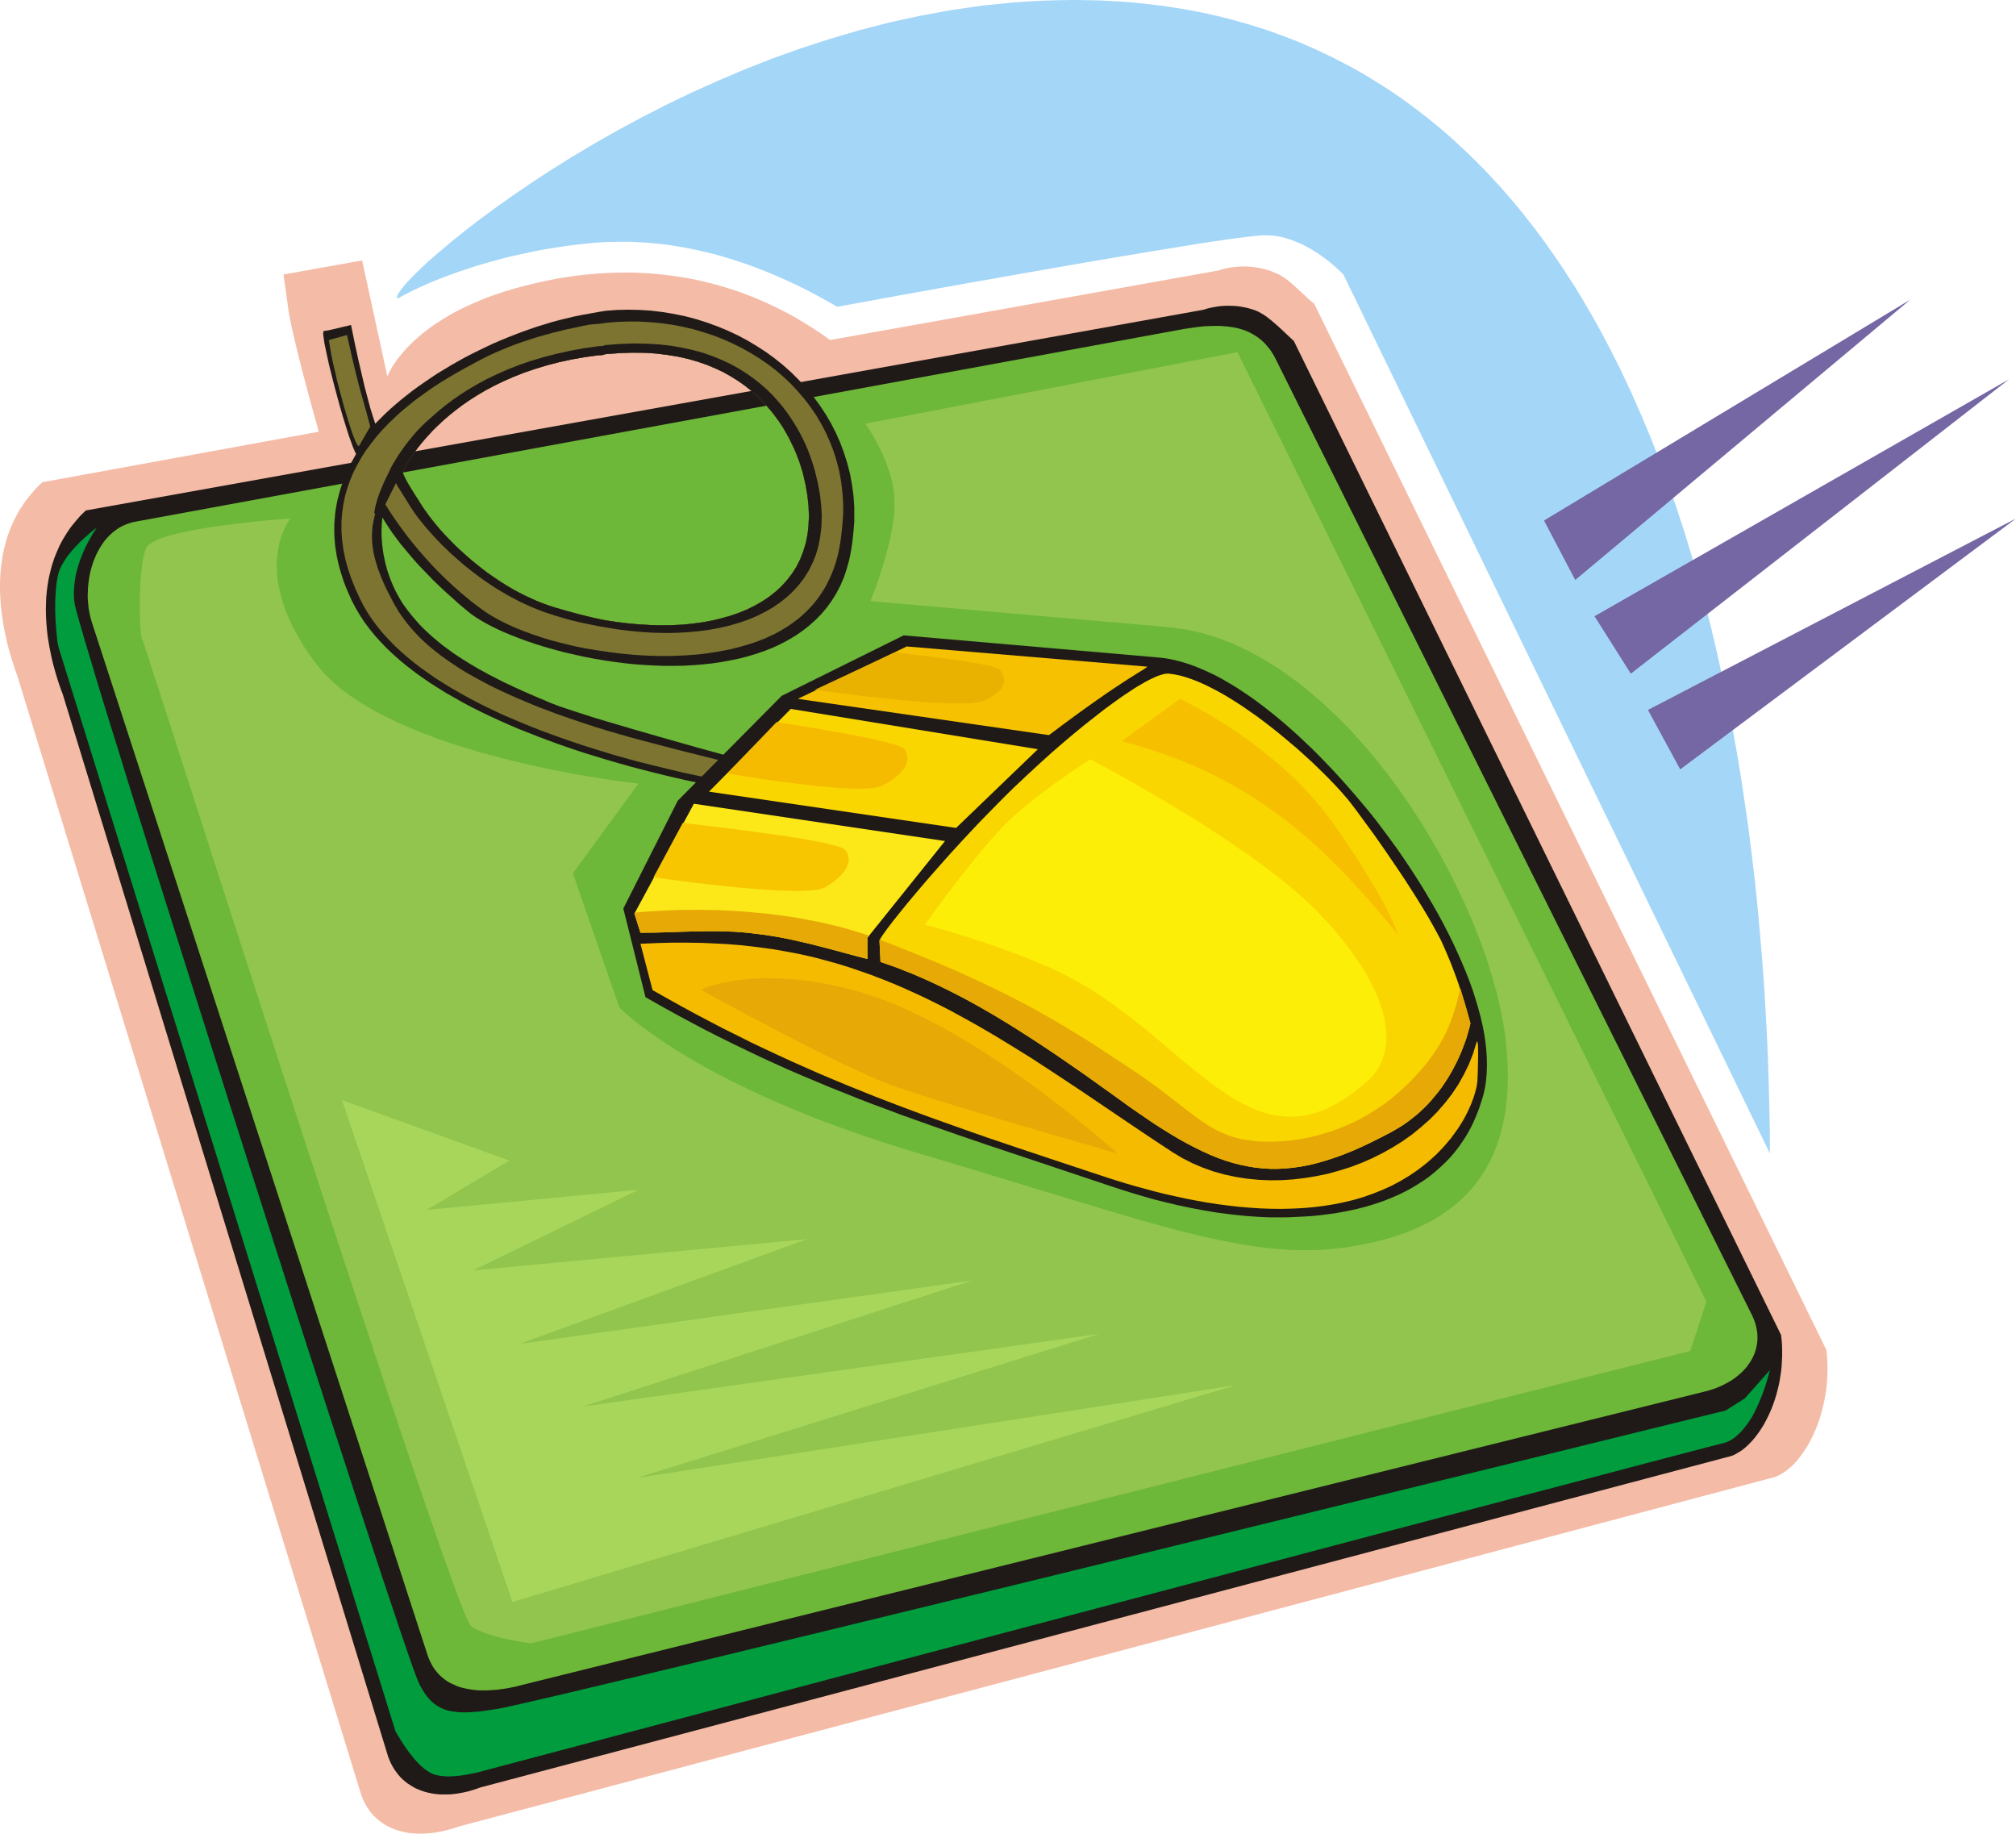 <svg xmlns="http://www.w3.org/2000/svg" fill-rule="evenodd" height="1.818in" preserveAspectRatio="none" stroke-linecap="round" viewBox="0 0 16000 14560" width="1.999in"><style>.pen1{stroke:none}.brush2{fill:#1f1a17}.brush4{fill:#7c7430}.brush5{fill:#f5bb00}.brush6{fill:#fad600}.brush9{fill:#e7a905}</style><path class="pen1" style="fill:#f4bba6" d="m10430 2412-35-29-35-33-38-35-38-35-19-17-19-17-19-15-19-15-19-13-19-12-18-11-19-8-23-10-24-10-25-8-26-7-27-7-28-5-28-4-30-3-30-2h-30l-31 1-32 3-32 4-32 6-33 8-33 10-3081 552-67-48-68-45-69-43-69-41-70-39-71-36-71-34-72-32-72-30-73-28-74-25-74-23-75-21-75-19-76-17-76-14-76-12-77-10-78-8-77-6-79-4-78-1-79 1-79 3-79 5-80 7-80 9-80 12-81 13-80 16-81 18-81 20-84 22-80 24-76 25-72 26-67 28-64 28-60 28-57 29-53 30-49 30-47 30-43 30-40 30-36 29-34 29-32 29-28 28-26 27-23 26-21 26-19 23-17 23-14 21-13 19-19 34-13 25-7 16-3 5-200-920-624 112 1 4 1 11 3 21 5 34 7 51 10 72 13 95 9 50 11 57 14 61 15 66 34 141 37 144 37 140 34 125 29 104 20 72-2193 401-24 22-23 23-21 24-21 24-20 24-19 24-18 25-16 25-17 25-15 26-14 26-13 26-13 26-11 26-11 27-10 26-10 27-8 27-8 27-7 28-7 27-6 27-5 27-4 28-4 27-4 27-2 28-3 27-1 27-1 27-1 27v27l1 53 3 53 4 52 6 51 7 50 8 49 9 47 10 46 10 45 11 43 12 41 11 39 12 36 11 35 11 32 11 30 2729 8884 11 28 11 26 13 25 14 24 16 23 16 21 17 20 19 18 19 17 21 16 21 15 22 13 23 12 24 11 25 10 25 8 26 7 27 6 27 5 28 3 28 2 29 1h30l29-2 30-2 31-4 30-5 31-6 31-7 32-9 31-9 32-11 10452-2777 23-9 22-12 22-13 22-15 21-18 22-18 21-21 20-22 20-24 19-26 19-27 19-28 17-30 17-31 16-33 15-33 15-35 13-36 13-36 11-38 10-39 10-39 8-40 7-41 6-42 4-42 3-42 2-43v-44l-1-43-3-44-5-45-4065-8307z"/><path class="pen1 brush2" d="m10269 2708-31-29-33-31-34-32-36-33-36-31-37-30-18-13-18-12-19-11-18-10-20-9-22-8-23-7-24-7-25-5-26-5-28-4-28-2-29-1h-29l-30 1-31 3-31 5-31 6-31 7-32 10L681 4053l-44 43-39 45-37 46-32 47-30 49-26 49-22 50-20 50-17 51-14 52-12 51-9 52-7 52-5 52-2 51-1 51 1 51 3 50 4 49 5 48 7 47 8 47 9 45 9 43 10 42 11 41 11 39 11 37 11 35 11 32 11 31 11 28 2585 8444 11 26 11 25 13 24 14 23 15 21 15 20 17 19 18 18 19 16 19 15 21 14 21 13 22 12 23 10 23 9 24 8 25 7 25 5 26 5 26 3 27 2h55l28-1 28-3 28-4 29-5 29-6 29-7 29-9 29-9 30-11 9932-2633 22-9 21-12 22-13 21-14 21-17 20-18 20-20 20-21 19-23 19-25 18-25 18-28 17-28 16-30 15-30 15-32 14-33 13-34 12-35 11-36 10-37 9-37 8-38 6-39 6-39 4-40 2-40 2-41v-41l-1-42-3-42-5-42-3866-7891z"/><path class="pen1" style="fill:#6db739" d="m13903 10439-3778-7587-13-25-14-23-14-22-16-21-16-19-16-18-18-17-18-15-18-14-20-13-20-12-20-11-22-10-21-9-23-7-23-7-23-6-24-4-25-4-25-3-26-2-26-2h-54l-27 1-29 1-28 2-29 3-59 8-61 9-8316 1529-30 6-30 9-28 11-27 12-26 15-24 17-23 18-22 20-20 21-20 23-17 24-17 26-15 26-14 27-13 29-12 29-10 30-9 30-8 31-6 31-5 31-4 32-3 32-1 31-1 32 1 31 3 31 3 30 5 30 6 29 7 29 8 27 2665 8203 10 27 11 24 12 24 13 22 14 20 16 19 16 18 18 17 18 15 19 14 21 13 21 11 22 10 22 10 23 8 25 7 24 5 26 5 25 4 27 3 27 2h55l28-1 29-2 29-2 29-4 29-4 30-5 30-6 30-6 30-8 9412-2336 30-8 28-9 28-10 27-11 26-12 25-13 25-14 23-14 22-15 20-16 20-17 19-17 17-18 17-19 14-20 14-20 12-20 11-21 10-22 8-22 6-22 5-23 4-23 2-24v-24l-1-24-3-25-5-25-6-25-8-25-10-25-12-26z"/><path class="pen1 brush2" d="m6156 6326-29-4-80-12-58-10-69-11-79-14-88-16-97-19-105-22-112-24-117-27-124-30-128-33-65-17-67-19-67-19-68-20v-304l235 69 250 72 251 71 239 66 210 59 168 46 111 30 41 11-7 8-18 20-26 28-28 33-29 32-24 28-9 11-7 9-4 6v2zM4803 2468l93-7 92-2 92 2 91 6 90 11 90 15 87 18 87 23 85 27 83 30 82 34 79 37 77 41 75 45 73 47 70 51 67 54 64 57 61 61 58 62 54 66 51 69 47 71 43 73 39 76 35 79 30 81 26 82 22 85 16 87 12 89 6 91v112l-3 38-3 38-4 38-4 38-5 37-6 38-7 38-8 39-20 72-23 69-28 65-32 61-36 58-39 54-43 51-46 47-49 44-52 41-55 38-58 35-60 32-62 29-65 26-66 23-69 21-70 18-72 15-72 13-75 11-75 8-76 6-76 4-77 1h-78l-77-3-78-4-78-6-77-8-77-10-76-11v-320l91 14 91 11 89 8 88 5 86 2 85-1 83-4 81-8 79-11 77-14 74-18 71-20 69-24 65-27 62-31 59-34 55-37 51-41 47-44 43-48 39-51 34-54 29-58 24-62 20-65 14-69 8-72 3-76-3-79-9-83-15-87-21-91-8-26-9-29-10-32-13-34-14-36-16-38-19-39-20-41-23-42-25-43-28-43-31-43-33-43-37-43-39-42-42-42-46-40-49-39-53-37-56-35-60-34-64-30-67-28-72-25-76-22-80-18-85-14-89-11-94-6-99-1-103 4-109 8v-344zm0 3561-75-23-76-23-76-25-77-26-77-27-76-28-77-29-76-30-76-30-75-32-74-33-74-34-73-35-72-36-70-37-69-39-68-39-66-41-65-41-62-43-61-44-58-45-56-46-54-48-51-48-48-50-46-51-42-52-40-53-36-55-33-56-30-57-19-42-18-41-17-41-15-41-13-40-12-40-11-39-9-39-8-39-6-38-6-38-3-38-3-37-1-37v-37l1-36 3-36 3-36 5-36 6-35 7-35 9-34 9-35 10-34 12-34 12-33 14-34 15-33 15-33 16-33 18-32 18-33-8-15-8-19-10-23-9-26-22-60-22-70-24-77-24-82-23-84-23-86-21-83-20-80-16-73-14-66-6-28-4-26-3-23-3-19-1-15 1-12 1-7 3-2 16-2 28-5 35-8 38-9 37-9 32-7 22-6 8-2 29 143 28 129 27 116 24 103 24 91 21 79 21 67 18 56 38-38 39-39 41-38 42-37 44-37 46-37 46-36 48-35 49-34 50-34 51-34 53-32 53-32 54-31 54-30 56-29 56-28 56-27 57-27 58-25 58-24 58-23 58-22 59-21 58-20 59-18 58-18 59-16 58-14 58-14 58-12 57-10 15-3 16-3 17-3 17-3 17-3 18-3 18-3 18-3v344l-6 3-6 2-6 1-6 1-6 1h-18l-111 15-107 19-102 22-96 25-92 28-88 30-83 33-78 34-74 36-70 37-66 39-61 39-58 40-54 41-50 40-46 40-43 40-40 39-36 39-33 37-29 35-27 34-23 32-21 30-18 27-15 24-12 22-10 18-13 25-5 8 2 4 4 10 7 17 12 25 17 31 23 38 28 46 35 54 14 23 15 24 17 25 19 26 20 28 21 27 23 29 24 29 26 30 27 30 29 30 29 30 31 31 33 31 33 30 35 31 35 30 37 30 38 30 38 29 40 28 41 28 41 27 42 26 43 25 44 24 45 23 45 21 46 21 47 19 47 17 48 16 51 15 52 15 52 14 52 14 52 13 50 12 50 11 49 10v320l-83-14-83-16-81-18-79-18-78-21-75-21-73-23-71-24-68-25-65-26-32-13-30-13-30-14-29-14-28-14-27-14-26-14-25-15-24-14-23-15-22-15-20-15-50-41-47-40-44-40-43-38-41-38-39-37-37-36-34-36-33-34-32-33-29-32-27-31-50-59-44-53-37-49-31-42-25-37-20-31-26-41-8-12-2 27-2 26-1 27-1 27v26l1 27 2 26 2 26 3 25 3 26 4 25 5 25 5 25 5 24 7 24 6 24 7 23 8 23 8 23 9 23 9 22 9 21 10 21 10 21 11 21 11 19 11 20 11 19 12 18 12 18 13 17 12 17 23 29 23 28 24 28 25 28 26 27 27 26 28 26 28 25 30 25 30 25 31 24 32 23 32 24 34 23 34 22 35 22 35 22 36 21 37 22 37 20 38 21 39 20 39 20 39 20 81 38 83 38 85 37 86 36 24 11 36 14 47 18 57 19 66 22 74 24 81 26 87 26v304z"/><path class="pen1 brush4" d="m6108 6262-28-4-78-12-57-9-67-12-76-13-86-16-93-19-101-21-108-23-113-27-119-29-123-31-63-17-64-18-64-18-65-20v-176l97 28 97 28 97 26 95 25 187 49 180 45 172 43 161 41 149 39 134 36-3 5-8 12-12 16-12 20-13 19-10 16-3 7-3 5-1 3 1 2zM4803 2564l90-8 89-3h89l88 5 87 8 85 12 85 16 83 19 81 24 80 26 78 30 76 34 74 37 72 40 69 43 67 46 64 49 61 53 58 55 54 58 52 61 48 63 45 66 40 68 37 71 33 74 29 75 24 78 20 80 15 82 10 85 6 86v88l-3 39-3 39-4 39-4 39-5 39-6 39-7 39-8 39-8 32-9 31-9 30-11 30-11 29-12 28-13 28-13 26-14 27-15 25-16 25-16 24-17 23-18 23-18 22-19 21-20 21-20 20-21 19-21 19-22 18-23 17-23 17-24 17-24 15-25 15-25 15-26 14-26 13-27 12-27 13-27 11-34 13-35 13-35 11-36 11-36 10-37 10-37 9-38 8-38 7-38 7-39 6-39 6-39 5-40 4-40 3-40 3-40 2-40 2-41 1-40 1h-41l-41-1-41-1-41-2-40-2-41-3-41-3-40-4-41-4-40-5-40-5-40-6v-248l91 14 91 11 89 8 88 5 86 2 85-1 83-4 81-8 79-11 77-14 74-18 71-20 69-24 65-27 62-31 59-34 55-37 51-41 47-44 43-48 39-51 34-54 29-58 24-62 20-65 14-69 8-72 3-76-3-79-9-83-15-87-21-91-8-26-9-29-10-32-13-34-14-36-16-38-19-39-20-41-23-42-25-43-28-43-31-43-33-43-37-43-39-42-42-42-46-40-49-39-53-37-56-35-60-34-64-30-67-28-72-25-76-22-80-18-85-14-89-11-94-6-99-1-103 4-109 8v-248zm0 3409-72-22-73-23-74-24-73-25-74-26-74-27-74-27-73-29-74-30-72-31-73-31-71-33-71-34-69-35-68-36-67-37-66-38-64-39-63-40-60-42-59-42-57-44-54-44-52-46-50-47-47-49-45-49-41-51-39-52-35-53-32-54-29-56-38-83-32-80-27-79-21-78-15-76-10-74-5-72v-71l5-70 10-68 13-66 19-65 22-63 26-62 31-60 33-59 37-57 41-55 43-55 47-53 49-51 52-50 54-49 57-47 58-46 61-44 62-44 64-42 66-40 66-39 68-38 69-37 54-29 55-28 56-26 56-24 56-23 57-22 57-20 58-19 57-18 58-16 57-16 57-14 57-14 57-12 56-12 56-11 18-3 18-2 18-1 17-2 17-1 17-2 16-2 15-3v248l-6 3-6 2-6 1-6 1-6 1h-18l-111 15-107 19-102 22-96 25-92 28-88 30-83 33-78 34-74 36-70 37-66 39-61 39-58 40-54 41-50 40-46 40-43 40-40 39-36 39-33 37-29 35-27 34-23 32-21 30-18 27-15 24-12 22-10 18-13 25-5 8 2 4 4 10 7 17 12 25 17 31 23 38 28 46 35 54 14 23 15 24 17 25 19 26 20 28 21 27 23 29 24 29 26 30 27 30 29 30 29 30 31 31 33 31 33 30 35 31 35 30 37 30 38 30 38 29 40 28 41 28 41 27 42 26 43 25 44 24 45 23 45 21 46 21 47 19 47 17 48 16 51 15 52 15 52 14 52 14 52 13 50 12 50 11 49 10v248l-77-11-77-13-75-15-73-17-72-18-70-19-68-21-65-22-63-23-60-24-29-12-28-13-28-13-26-13-26-13-25-14-24-13-23-14-23-14-21-14-20-14-19-14-37-28-37-28-35-29-35-29-33-29-33-29-32-30-31-29-31-30-29-29-28-29-28-30-53-58-49-56-45-55-42-53-38-51-35-48-31-44-27-41-24-37-20-32 184-369 305-384-7 2-19 6-14 6-17 8-20 11-23 14-24 18-28 23-14 12-15 14-16 15-16 17-17 17-17 19-18 21-18 22-19 23-19 25-20 27-20 28-19 30-17 29-17 28-16 27-28 51-24 48-21 44-17 41-15 37-12 34-9 29-7 26-6 22-3 18-4 24-1 9h8l-8 33-7 34-6 34-3 36-1 19-1 18v19l1 20 1 20 2 20 3 21 3 22 4 22 5 22 6 24 7 24 7 24 8 26 10 26 10 26 11 28 12 28 13 30 15 30 15 31 17 32 17 33 19 34 26 44 29 42 31 42 33 41 36 40 37 39 40 38 42 37 44 36 45 35 47 34 50 34 50 33 52 32 54 31 55 30 56 30 57 29 59 28 59 27 60 27 62 26 62 26 62 25 64 24 63 24 65 23 64 22 65 22 66 22 65 21 65 20v176z"/><path class="pen1 brush2" d="m4803 2740 116-9 110-4 106 2 100 6 95 11 90 16 86 19 81 23 76 27 72 30 68 32 64 36 59 37 56 40 52 41 49 43 45 44 41 45 39 46 35 46 32 46 29 45 27 45 24 44 22 44 19 41 17 40 14 38 13 36 11 33 9 30 8 27 23 97 17 92 10 89 4 84-3 81-9 77-14 73-20 70-26 65-31 62-36 58-41 54-46 51-50 47-54 43-58 40-63 36-66 33-69 29-73 25-76 22-79 18-81 15-84 11-87 8-88 5-91 1-92-2-94-6-95-9-96-12-97-16v-56l91 14 91 11 89 8 88 5 86 2 85-1 83-4 81-8 79-11 77-14 74-18 71-20 69-24 65-27 62-31 59-34 55-37 51-41 47-44 43-48 39-51 34-54 29-58 24-62 20-65 14-69 8-72 3-76-3-79-9-83-15-87-21-91-8-26-9-29-10-32-13-34-14-36-16-38-19-39-20-41-23-42-25-43-28-43-31-43-33-43-37-43-39-42-42-42-46-40-49-39-53-37-56-35-60-34-64-30-67-28-72-25-76-22-80-18-85-14-89-11-94-6-99-1-103 4-109 8v-72zM3090 3740l5-9 13-27 11-19 13-22 16-26 19-29 22-31 25-34 28-36 31-38 35-40 38-40 42-42 46-43 49-43 53-43 57-43 62-43 66-42 70-41 74-40 80-38 83-37 89-35 93-32 99-30 104-27 108-24 114-21 120-17h18l6-1 6-1 6-1 6-2 6-3v72l-6 3-6 2-6 1-6 1-6 1h-18l-111 15-107 19-102 22-96 25-92 28-88 30-83 33-78 34-74 36-70 37-66 39-61 39-58 40-54 41-50 40-46 40-43 40-40 39-36 39-33 37-29 35-27 34-23 32-21 30-18 27-15 24-12 22-10 18-13 25-5 8 2 4 4 10 7 17 12 25 17 31 23 38 28 46 35 54 14 23 15 24 17 25 19 26 20 28 21 27 23 29 24 29 26 30 27 30 29 30 29 30 31 31 33 31 33 30 35 31 35 30 37 30 38 30 38 29 40 28 41 28 41 27 42 26 43 25 44 24 45 23 45 21 46 21 47 19 47 17 48 16 51 15 52 15 52 14 52 14 52 13 50 12 50 11 49 10v56l-54-9-54-11-54-11-54-12-54-13-54-15-54-16-54-17-52-17-50-19-51-21-49-22-49-23-47-25-48-26-46-27-45-27-44-29-44-30-42-30-41-31-40-31-40-32-37-32-37-33-36-32-34-33-33-32-31-32-31-33-28-31-28-32-26-31-24-30-23-29-21-29-19-28-18-27-16-26-15-24-35-56-30-48-23-40-19-32-13-25-9-18-5-10-2-4z"/><path class="pen1 brush4" d="m2610 2700 144-40 3 14 9 39 13 58 16 70 18 77 19 76 18 71 16 59 15 51 13 48 13 45 10 39 9 34 7 25 4 17 1 5-88 152-3 2-4-2-5-5-6-9-6-12-7-15-7-18-8-20-17-48-18-55-19-63-20-67-19-70-19-72-19-73-16-71-16-69-13-64-10-58-8-51z"/><path class="pen1 brush2" d="m7172 5045 2025 176 46 5 47 8 48 11 49 13 50 16 50 18 51 21 52 23 52 25 53 28 53 31 54 32 54 35 55 37 55 39 55 41 56 44 56 45 56 47 56 49 57 51 56 53 57 54 56 56 56 58 57 60 56 61 56 63 56 64 55 65 56 67 55 69 55 73 55 74 54 74 52 75 51 76 49 75 48 76 46 77 45 76 43 76 41 76 39 76 37 75 35 76 33 74 31 74 29 74 26 72 23 72 21 71 19 69 16 69 13 67 10 66 7 65 4 63 1 61-2 60-5 58-8 56-12 54-16 53-19 58-22 56-23 54-26 52-28 50-30 47-32 46-34 44-36 42-38 39-40 38-41 36-43 35-45 32-46 30-48 29-49 27-51 25-52 23-54 22-54 20-56 18-57 17-58 15-60 13-60 12-61 11-62 8-63 8-63 6-65 4-65 3-44 2-45 1h-90l-46-1-46-2-46-3-47-3-46-4-47-5-47-5-47-6-47-6-47-7-47-8-47-8-47-9-47-9-47-10-47-10-93-22-93-23-91-26-91-27-89-28-88-29-502-168-476-159-231-79-228-80-112-40-112-40-111-42-111-41-111-43-110-44-110-44-110-46-110-46-111-48-111-50-111-51-111-53-112-54-113-56-114-58-115-61-115-62-117-65-118-67-176-704 432-856 825-833 968-480z"/><path class="pen1 brush5" d="m11718 8278 3-6 2-3 2 2 2 6 3 23 1 35v47l-1 55-1 62-3 67-1 21-3 25-6 30-9 33-11 37-15 40-8 21-10 22-10 22-11 23-12 23-13 24-14 24-15 24-16 25-18 25-18 25-19 26-21 25-22 26-23 26-24 25-25 26-27 25-28 25-29 25-65 50-67 46-70 42-71 38-73 33-75 30-76 27-78 23-80 19-80 16-81 13-83 10-83 7-84 4-84 2-85-1-85-3-85-6-84-7-85-10-85-11-84-13-83-15-83-16-82-18-81-18-80-20-78-21-77-21-76-22-74-23-72-23-248-82-241-80-236-79-231-78-114-40-113-40-112-40-112-40-111-41-110-41-110-42-109-42-109-44-109-44-108-45-109-46-109-48-108-48-109-50-109-51-110-52-109-55-111-55-111-58-112-59-112-61-113-63-115-65-96-368 73-3 72-3 70-2 70-1h68l67 1 66 1 66 3 64 3 63 3 63 5 62 5 61 7 60 7 60 8 59 8 58 10 58 10 57 11 57 11 57 13 56 13 56 15 55 15 55 15 56 17 54 17 55 19 55 19 55 19 54 21 55 21 76 31 75 32 75 34 74 34 74 36 74 37 74 38 73 40 73 40 73 41 72 42 72 42 72 44 72 44 71 44 72 45 141 92 141 93 141 94 139 94 140 95 138 93 139 93 138 91 77 46 79 40 82 35 85 30 86 24 89 19 89 14 91 9 92 4 92-1 92-6 92-11 92-15 92-19 90-25 89-28 87-33 85-37 84-42 80-45 78-49 75-53 71-58 68-60 64-65 59-68 55-71 50-75 44-79 40-81 33-85 27-88z"/><path class="pen1 brush6" d="m6988 7638-8-168 2-6 5-11 9-14 12-18 33-46 44-58 55-69 64-79 73-87 80-94 87-99 92-104 97-106 100-107 51-54 52-53 52-53 52-53 52-52 52-51 53-50 52-49 95-88 94-85 93-81 91-77 88-72 85-67 41-32 40-31 40-29 38-28 37-26 36-25 35-23 33-22 32-20 31-18 29-17 28-15 27-13 24-11 23-10 21-7 20-6 18-4 15-1h14l43 6 45 9 46 13 47 16 49 19 50 22 51 25 52 27 52 29 53 32 53 33 53 35 53 37 53 37 52 39 52 40 52 41 50 41 50 42 49 41 47 42 45 41 45 41 42 41 40 39 39 39 36 37 34 36 31 34 28 32 26 30 23 29 42 55 44 60 47 64 49 67 50 71 50 72 51 75 51 75 50 75 48 75 47 74 45 73 42 70 38 67 35 64 31 59 26 58 25 58 24 58 22 57 21 56 19 54 17 52 16 49 27 87 19 68 12 44 4 15-6 26-20 71-7 24-9 25-10 27-11 29-12 30-14 32-15 33-17 33-18 35-20 35-21 36-24 36-24 36-27 36-29 35-30 36-32 35-35 34-36 33-39 32-40 31-43 30-46 28-47 27-81 42-78 39-76 36-73 32-72 29-70 25-68 22-66 19-65 16-64 12-63 9-61 6-61 3h-60l-60-4-59-6-59-10-58-12-59-15-59-18-59-21-59-24-60-27-61-30-62-32-63-35-63-37-66-41-66-42-68-46-70-48-72-50-113-82-115-82-116-83-118-82-119-82-120-80-61-40-61-39-61-39-62-39-61-37-63-38-62-36-63-36-63-35-63-34-64-33-64-32-64-31-64-30-65-29-65-28-65-26-65-26-66-23-66-23z"/><path class="pen1" style="fill:#f6c100" d="m6332 5549 864-416 1905 160h2l1 1-1 2-2 2-8 6-15 10-50 31-78 49-50 33-58 38-65 44-73 51-82 58-90 65-99 73-108 81-1993-288z"/><path class="pen1 brush6" d="m6276 5629 1961 320-649 625-1961-288 649-657z"/><path class="pen1" style="fill:#fce719" d="m5507 6382 1993 296-616 768v168l-83-21-96-26-108-29-115-30-60-15-61-14-61-14-62-13-62-12-61-10-60-9-59-7-57-7-57-5-57-4-57-2-58-2h-114l-57 1-114 3-114 4-114 3-114 1-48-152 472-872z"/><path class="pen1 brush9" d="M6980 7462h9l3 1 3 1 3 1 3 2 3 3 91 35 88 35 84 34 82 33 80 33 76 33 75 32 72 32 69 32 67 31 65 31 64 31 61 30 59 30 58 30 56 29 107 59 102 58 97 57 93 57 91 56 88 57 86 57 86 56 83 55 77 52 71 50 65 48 116 89 102 80 47 35 45 34 44 30 43 28 22 13 21 12 22 12 22 11 23 10 22 9 24 9 23 8 25 8 26 7 29 7 31 5 33 5 35 4 37 4 38 1 40 1h41l43-2 44-3 45-4 46-6 47-8 49-9 48-11 50-13 50-15 50-16 51-19 51-21 51-23 51-25 51-28 51-30 50-32 51-35 49-37 50-41 48-43 48-46 26-26 25-27 24-26 23-26 21-25 21-25 19-25 18-25 18-24 16-24 15-24 15-24 13-23 13-24 13-23 11-23 11-22 10-23 9-23 9-22 17-45 14-44 13-45 12-44 11-45 11-45 17 58 16 53 13 48 12 41 9 34 7 25 5 16 1 5-6 26-20 71-7 24-9 25-10 27-11 29-12 30-14 32-15 33-17 33-18 35-20 35-21 36-24 36-24 36-27 36-29 35-30 36-32 35-35 34-36 33-39 32-40 31-43 30-46 28-47 27-81 42-78 39-76 36-73 32-72 29-70 25-68 22-66 19-65 16-64 12-63 9-61 6-61 3h-60l-60-4-59-6-59-10-58-12-59-15-59-18-59-21-59-24-60-27-61-30-62-32-63-35-63-37-66-41-66-42-68-46-70-48-72-50-113-82-115-82-116-83-118-82-119-82-120-80-61-40-61-39-61-39-62-39-61-37-63-38-62-36-63-36-63-35-63-34-64-33-64-32-64-31-64-30-65-29-65-28-65-26-65-26-66-23-66-23-8-168v-8zm-1937-216 68-6 79-5 87-5 96-4 50-1h53l54-1 56 1 58 1 59 1 60 3 62 3 62 4 64 5 64 6 66 6 66 8 67 9 68 10 68 11 68 13 69 13 69 15 69 17 69 17 69 20 69 21 68 22-16 16v168l-83-21-96-26-108-29-115-30-60-15-61-14-61-14-62-13-62-12-61-10-60-9-59-7-57-7-57-5-57-4-57-2-58-2h-114l-57 1-114 3-114 4-114 3-114 1-48-152 8-8z"/><path class="pen1" style="fill:#f7c600" d="m5187 6966 149 20 185 24 102 12 104 11 107 11 106 10 103 8 100 6 47 3 46 1 44 2h81l37-2 33-2 31-3 27-3 23-5 20-6 16-7 31-20 29-19 25-20 23-20 20-20 17-19 7-10 7-10 6-10 5-9 4-10 4-9 3-9 3-10 2-9 1-9v-18l-1-9-2-8-2-8-3-9-4-8-4-8-5-8-6-7-7-7-12-7-16-7-21-8-24-7-29-7-32-8-35-8-78-15-88-16-96-15-101-15-210-29-207-27-185-22-148-18-232 432z"/><path class="pen1 brush5" d="m5772 6141 157 26 178 27 93 13 94 12 94 11 93 11 89 8 86 7 40 2 39 2 38 1 35 1h33l32-1 28-2 27-2 23-4 21-4 18-5 14-6 33-19 30-18 26-18 24-19 11-9 10-9 9-9 8-10 8-9 7-9 7-9 5-10 5-9 4-9 4-9 3-9 2-9 1-9 1-9v-18l-2-9-1-8-3-9-3-8-4-9-4-8-5-9-5-5-8-6-12-5-13-6-17-6-19-7-21-6-23-7-53-14-60-14-67-14-72-15-76-14-80-15-82-14-83-15-166-27-159-26-392 408z"/><path class="pen1" style="fill:#e9b100" d="m6468 5477 150 20 184 23 99 12 103 11 104 11 103 9 101 9 97 6 46 3 45 2 43 1 40 1 38 1 36-1 33-1 30-2 26-3 23-4 20-4 15-6 17-7 16-8 15-8 13-7 13-8 12-8 11-8 10-8 9-8 9-8 7-8 7-8 5-8 6-9 4-8 3-8 3-8 2-8 2-8 1-8v-8l-1-7-1-8-2-8-2-7-3-8-3-7-4-8-9-14-12-14-4-4-6-3-9-4-10-4-28-9-34-8-42-9-47-9-52-9-58-9-125-18-136-17-141-17-140-16-632 296z"/><path class="pen1" style="fill:#fdee08" d="m8653 6029 56 30 155 84 106 60 121 69 133 78 143 86 74 45 75 47 76 48 76 50 76 50 76 52 75 52 75 53 72 53 71 54 69 54 65 54 63 54 60 54 56 53 52 53 48 52 46 51 44 51 41 51 40 50 37 50 34 50 33 48 30 49 27 48 25 47 23 46 21 46 18 45 16 45 13 43 11 43 8 42 6 41 3 40 1 39-2 38-4 36-6 36-9 35-12 33-14 32-17 31-20 30-22 28-24 27-27 25-86 72-83 60-81 48-79 39-78 28-75 19-74 10-73 1-72-7-70-14-70-21-70-27-69-33-69-39-69-44-70-47-70-52-70-55-72-58-72-60-148-126-155-128-81-64-82-63-85-62-87-60-90-58-94-55-96-52-99-48-95-41-94-38-92-37-91-33-88-32-84-29-79-26-75-24-130-40-101-28-65-18-23-6 18-24 47-66 73-98 90-120 50-65 53-67 54-67 54-67 55-65 53-61 26-29 26-28 25-26 25-25 49-47 53-46 54-46 55-45 56-43 55-42 54-39 52-37 93-65 75-51 50-32 18-12z"/><path class="pen1 brush9" d="m5571 7862 18 11 39 22 57 32 75 40 187 101 224 117 119 62 120 62 120 60 116 57 111 53 102 47 47 22 44 19 41 17 37 14 38 15 45 16 49 17 55 18 123 40 136 43 148 45 154 47 157 47 157 47 296 86 248 72 171 50 64 18-43-39-122-104-87-72-101-82-56-44-59-45-62-48-64-48-68-50-69-50-72-51-74-51-76-51-77-51-79-50-80-49-81-48-81-47-83-45-83-43-83-41-83-39-83-36-83-33-82-29-80-26-78-23-76-20-75-17-72-15-71-13-68-10-66-8-65-6-61-4-60-2-57-1h-54l-52 2-49 3-47 4-44 5-41 6-38 6-36 7-32 7-29 7-27 7-23 7-19 7-17 6-13 6-9 5-6 4-3 3 1 2z"/><path class="pen1" style="fill:#f6c000" d="m8901 5885 464-336 33 16 92 48 63 35 74 44 40 24 42 26 44 28 45 30 47 32 48 34 48 36 50 37 50 39 50 41 51 43 50 44 51 47 50 48 49 50 49 51 47 54 47 55 45 56 44 59 81 117 72 107 64 99 56 90 49 82 43 73 36 65 30 58 25 50 19 42 16 36 12 28 13 37 4 12-59-73-59-71-59-69-59-68-59-66-59-64-59-63-59-61-60-59-60-58-61-57-61-54-63-53-62-52-64-50-65-48-65-47-67-46-68-43-69-43-70-40-72-40-74-37-74-37-77-35-78-33-81-32-82-30-84-29-86-28-88-26-90-25z"/><path class="pen1" style="fill:#009c3d" d="m769 4189-9 13-25 39-16 28-18 32-19 37-19 41-9 22-9 22-9 24-8 24-8 25-7 25-7 26-6 27-4 27-4 27-3 28-2 27-1 29 1 28 2 28 4 29 12 50 26 93 38 132 51 170 61 204 72 235 82 263 89 289 201 643 224 711 239 755 247 778 248 776 241 753 228 705 207 636 93 284 85 259 77 229 66 198 56 163 44 126 32 85 18 42 11 20 11 19 11 18 11 16 11 16 12 15 13 14 12 13 13 12 14 11 14 10 15 9 15 9 16 7 16 7 18 6 17 5 19 4 20 3 20 3 22 2 22 1h48l25-1 27-2 27-2 29-3 61-9 67-10 60-12 110-24 156-36 198-46 512-122 642-154 746-181 822-200 872-212 894-219 1749-429 1516-372 1067-263 404-99 152-96 200-225-2 9-7 25-11 38-15 49-9 27-10 28-11 30-13 31-13 31-14 31-15 31-16 31-12 20-13 20-13 20-14 18-14 18-14 17-14 16-15 15-15 13-14 13-15 11-15 10-14 8-14 7-14 6-14 4-140 36-333 87-500 132-638 168-1579 417-1794 475-1787 473-1553 412-1097 291-415 110-14 4-37 10-26 6-29 6-32 6-34 6-36 5-37 3-18 1-19 1h-18l-18-1-17-1-17-2-17-3-16-3-15-4-14-5-14-6-12-7-13-7-13-9-13-9-12-10-13-11-12-11-12-12-12-13-24-26-22-28-22-28-20-27-18-27-16-25-15-24-12-20-18-30-6-11-114-368-301-969-426-1371-489-1573-490-1576-428-1379-305-982-120-386-3-13-4-20-4-26-3-33-4-37-3-41-3-44-2-46-1-48v-48l2-49 3-47 2-23 2-23 3-22 4-21 4-20 4-20 5-18 6-17 7-17 8-16 9-16 10-16 10-16 10-16 11-15 12-15 24-29 25-28 25-26 24-24 24-22 23-20 20-18 18-15 27-20 9-7z"/><path class="pen1" style="fill:#91c54e" d="m1130 5077 30 91 81 249 124 384 160 497 189 588 212 655 227 702 236 725 237 725 232 704 111 337 107 323 103 307 97 287 90 265 83 240 74 212 65 181 55 148 44 112 32 72 20 31 13 9 14 9 16 8 16 8 18 7 17 8 19 6 19 7 39 12 40 12 40 10 40 8 73 15 60 10 41 5 15 2 9196-2321 128-392-3722-7539-2953 568 10 15 26 40 18 29 19 34 21 39 22 42 22 47 21 49 10 26 9 27 9 27 9 27 8 28 7 28 6 29 5 29 4 29 3 29 2 29 1 30v29l-2 31-3 31-3 32-5 32-5 32-5 33-7 33-14 65-17 64-17 63-18 60-18 56-17 52-16 46-15 40-22 56-8 21 2377 208 129 18 127 28 126 39 125 48 122 58 121 67 119 74 117 83 114 90 112 96 109 103 107 108 103 113 100 118 96 122 93 126 89 128 85 131 81 134 77 134 72 136 67 136 63 136 58 135 53 135 47 132 41 131 37 128 30 125 24 121 18 116 11 112 6 90 3 86-1 83-4 81-7 77-9 75-13 71-16 69-19 67-22 63-25 61-27 58-31 56-33 53-36 51-38 48-41 46-44 43-46 41-49 38-51 37-53 34-56 32-59 29-60 28-63 25-65 24-67 21-70 19-71 18-74 15-75 14-76 12-75 8-76 7-76 3-76 2-77-1-78-4-79-6-80-8-82-10-83-13-86-15-88-17-90-19-92-21-96-23-98-25-102-27-105-29-109-31-230-68-247-74-265-81-287-87-308-94-333-99-168-51-161-51-154-51-148-52-140-51-134-52-127-51-121-51-115-51-108-50-103-49-96-48-91-47-85-46-79-45-74-44-68-41-63-40-58-39-53-36-48-34-44-32-38-29-34-27-30-25-25-21-22-19-16-15-23-21-7-8-368-1064 520-712-22-3-64-8-101-13-132-20-76-13-83-14-87-16-93-18-96-20-101-22-103-24-105-26-107-28-109-30-108-33-108-34-108-38-106-40-104-42-101-45-98-47-94-50-90-53-84-56-79-58-72-62-65-64-57-68-50-68-45-66-39-65-36-62-31-61-26-58-23-57-19-55-15-53-12-50-10-49-6-47-4-44-1-43v-40l3-38 4-36 6-34 6-32 8-29 8-27 9-25 10-23 9-21 9-18 8-15 8-14 7-11 10-14 4-5-46 3-122 10-81 8-92 10-99 11-102 14-52 7-52 8-51 8-50 9-49 9-48 10-45 10-43 11-40 11-37 12-34 12-29 13-26 13-20 14-16 14-10 15-7 15-6 18-6 20-5 21-4 23-4 25-4 26-3 27-6 58-4 60-2 61-2 61v59l1 57 2 52 2 46 3 39 4 30 2 12 2 9 2 6 3 3z"/><path class="pen1" style="fill:#a8d65a" d="m2714 8735 1353 3985 5738-1721-4754 737 3674-1145-4098 577 3089-1001-3593 504 2281-832-2649 248 1312-640-1681 160 657-392-1329-480z"/><path class="pen1" style="fill:#a4d6f7" d="m10662 2180-13-14-38-35-26-24-32-26-36-28-40-29-22-15-23-14-23-15-24-13-26-14-25-13-27-12-27-11-28-11-28-9-29-9-29-7-30-6-30-4-30-2-31-1-38 1-53 5-67 8-80 10-92 13-102 15-113 17-121 20-264 43-287 48-299 51-304 53-589 104-506 91-353 65-133 24-69-40-68-38-68-36-67-34-67-33-67-31-66-29-65-28-65-26-65-25-64-23-64-21-63-20-63-19-62-17-62-15-61-14-61-13-60-11-60-10-59-9-59-7-59-6-58-5-57-3-57-3h-113l-56 1-55 2-55 4-54 5-68 7-67 8-65 9-65 10-64 10-62 11-61 12-60 13-59 13-58 13-56 14-55 15-54 15-52 15-51 15-49 16-48 16-47 16-45 16-44 16-42 16-40 16-39 16-37 16-69 31-62 30-54 28-48 27-4-14 10-25 23-34 36-45 49-52 62-61 73-69 86-74 96-81 107-86 118-91 128-94 138-98 147-100 156-102 165-103 173-103 181-103 189-102 195-100 203-98 209-94 214-91 221-87 226-81 231-75 235-69 239-62 244-53 246-45 250-36 253-25 113-8 111-6 111-3 109-2h54l54 1 53 1 53 1 53 2 52 3 52 3 52 3 52 4 51 5 50 5 51 6 50 6 50 6 49 7 49 8 49 8 49 8 48 9 48 9 95 20 93 22 92 24 92 26 89 27 89 29 87 31 87 33 85 34 83 36 83 38 81 39 80 41 80 42 78 44 76 46 76 47 74 48 74 50 72 52 71 53 70 54 69 56 68 57 67 59 65 60 65 61 63 62 63 64 61 65 61 66 59 68 59 68 57 70 56 71 56 72 54 73 53 74 53 76 51 76 50 77 50 78 49 80 47 80 47 81 46 82 44 83 44 84 43 85 43 85 81 174 78 176 75 179 71 182 68 185 65 187 62 189 58 191 56 193 52 195 50 196 46 197 44 199 41 200 38 200 36 201 33 202 30 202 29 202 25 202 24 202 21 202 18 201 17 200 15 200 12 198 11 198 9 195 6 195 5 192 4 191 1 189-3385-6979z"/><path class="pen1" d="m12254 4133 2906-1753-2658 2225-248-472zm401 760 3289-1881-3001 2337-288-456zm424 744 2921-1520-2665 1992-256-472z" style="fill:#7566a4"/></svg>

